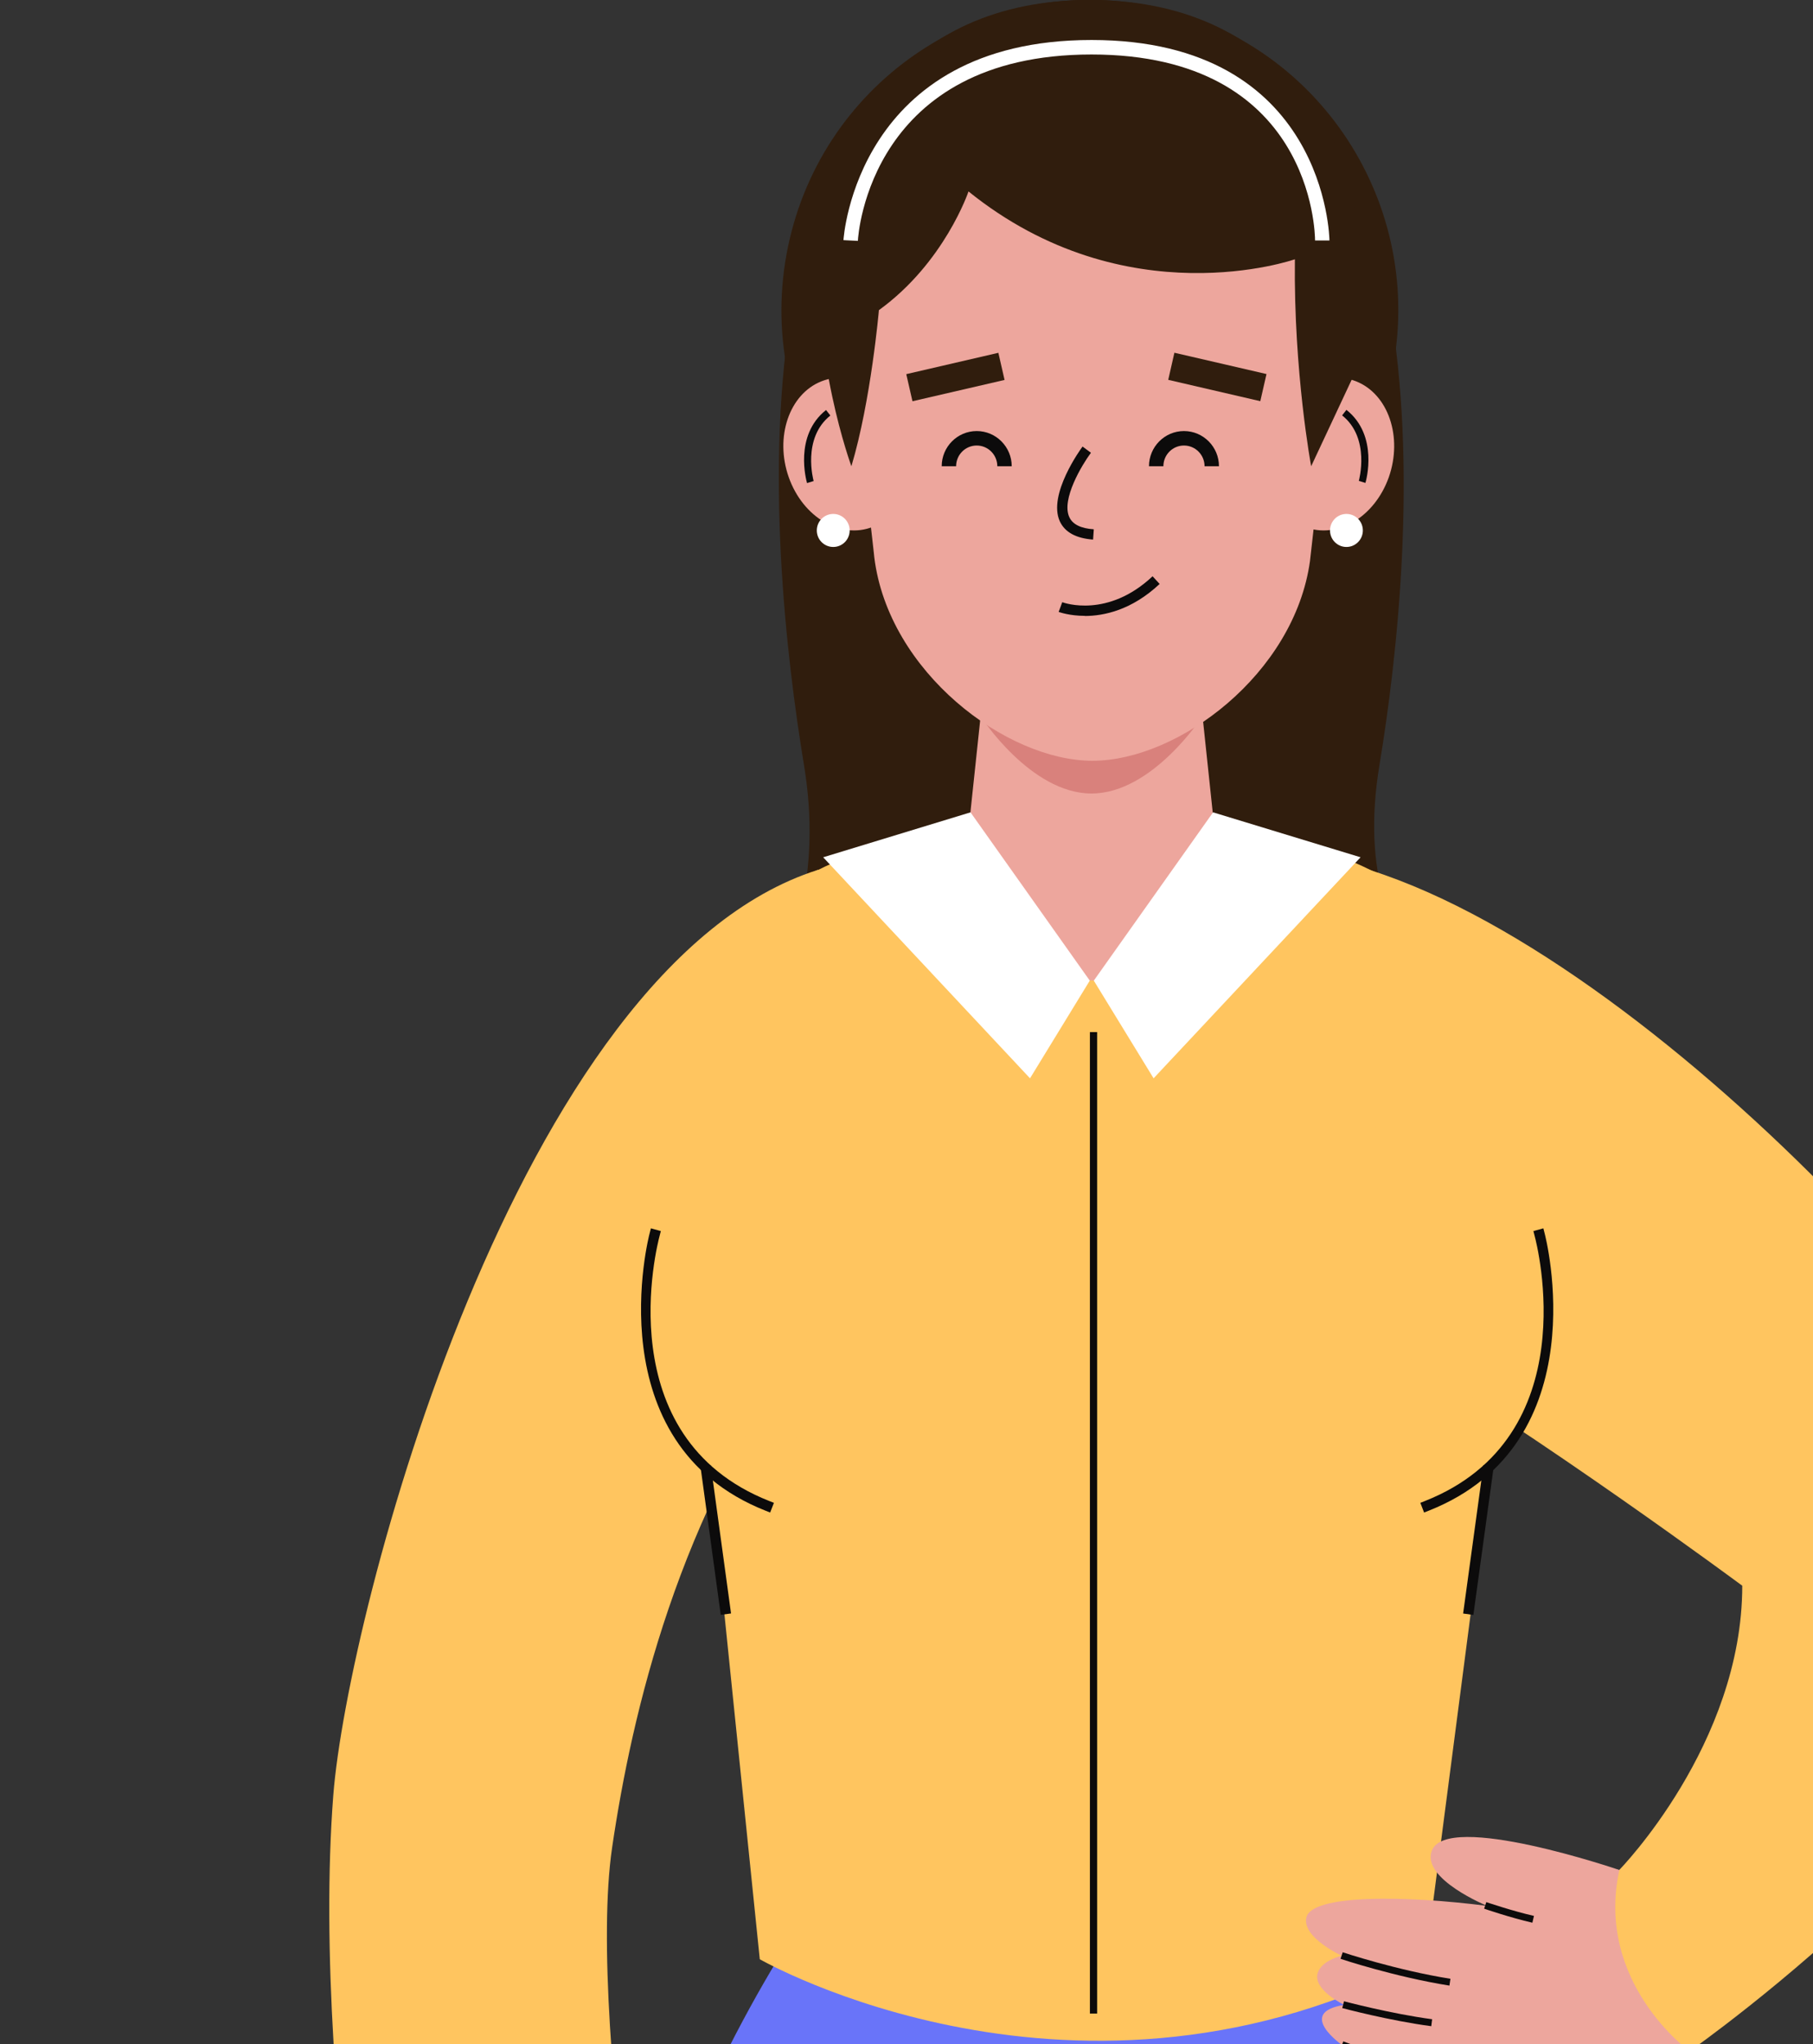 <svg width="55" height="62" viewBox="0 0 55 62" fill="none" xmlns="http://www.w3.org/2000/svg">
<rect x="0" y="0" width="55" height="62" fill="#333333" stroke="none"/>
<g clip-path="url(#clip0_66_5029)">
<path d="M47.619 30.187C45.404 31.607 40.768 29.726 41.847 23.211C42.926 16.696 44.46 0 33.06 0C21.66 0 23.316 16.696 24.391 23.211C25.47 29.726 21.109 33.629 18.894 32.209C18.894 32.209 20.904 39.151 33.056 39.212C33.056 39.212 33.095 39.212 33.117 39.212C33.139 39.212 33.156 39.212 33.178 39.212C45.33 39.151 47.619 30.187 47.619 30.187Z" fill="#301D0D"/>
<path d="M42.172 11.551C43.348 6.489 40.223 1.427 35.192 0.243C30.161 -0.94 25.129 2.204 23.953 7.265C22.777 12.327 25.901 17.389 30.933 18.573C35.964 19.756 40.996 16.612 42.172 11.551Z" fill="#301D0D"/>
<path d="M42.131 14.476C41.698 15.694 40.558 16.366 39.579 15.979C38.6 15.592 38.159 14.287 38.587 13.069C39.02 11.852 40.16 11.179 41.139 11.566C42.118 11.953 42.559 13.258 42.131 14.476Z" fill="#EDA69D"/>
<path d="M41.423 14.647L41.222 14.586C41.222 14.586 41.585 13.289 40.715 12.599L40.846 12.432C41.83 13.21 41.441 14.586 41.423 14.643V14.647Z" fill="#0C0B0B"/>
<path d="M23.928 14.476C24.36 15.694 25.501 16.366 26.48 15.979C27.458 15.592 27.9 14.287 27.471 13.069C27.039 11.852 25.898 11.179 24.919 11.566C23.941 11.953 23.499 13.258 23.928 14.476Z" fill="#EDA69D"/>
<path d="M24.482 14.647C24.465 14.59 24.076 13.214 25.059 12.436L25.19 12.603C24.321 13.293 24.679 14.577 24.683 14.59L24.482 14.652V14.647Z" fill="#0C0B0B"/>
<path d="M36.481 21.725L33.117 21.461L29.748 21.725L29.223 26.675H33.117H37.005L36.481 21.725Z" fill="#EDA69D"/>
<path d="M29.748 21.725C29.748 21.725 31.26 24.068 33.112 24.068C34.965 24.068 36.477 21.725 36.477 21.725H29.743H29.748Z" fill="#D9817C"/>
<path d="M40.549 9.865C40.549 9.83 40.558 9.794 40.562 9.764V9.755C40.589 9.495 40.597 9.232 40.597 8.964C40.597 4.581 37.259 1.024 33.139 1.024C29.018 1.024 25.68 4.576 25.68 8.964C25.68 9.232 25.693 9.495 25.715 9.755V9.764C25.715 9.799 25.723 9.83 25.728 9.865L26.501 16.696C26.501 16.696 26.501 16.722 26.506 16.74L26.523 16.903C26.951 20.384 30.534 23.075 33.139 23.075C35.743 23.075 39.269 20.441 39.741 17.012L39.75 16.929C39.758 16.841 39.771 16.753 39.78 16.665L40.549 9.865Z" fill="#EDA69D"/>
<path d="M23.595 59.425C18.933 67.126 15.949 78.31 16.617 87.304L22.922 150.663H32.252L33.706 59.42H23.591L23.595 59.425Z" fill="#6974F9"/>
<path d="M42.795 59.425C47.458 67.126 50.853 78.31 50.189 87.304L44.023 150.663H34.432L32.959 59.42H42.795V59.425Z" fill="#6974F9"/>
<path d="M40.025 79.426L26.733 78.345V61.627H40.025V79.426Z" fill="#6974F9"/>
<path d="M20.922 39.88C26.637 40.206 30.185 44.232 35.892 44.707C36.088 44.711 36.285 44.72 36.486 44.724C36.875 44.738 37.264 44.751 37.652 44.764C37.819 44.764 37.984 44.773 38.151 44.773C41.349 44.843 41.642 39.823 44.845 39.845L48.34 42.276C50.342 34.157 45.732 25.91 36.752 25.061C34.463 24.89 32.16 25.233 29.87 25.404L29.652 25.061C20.502 25.888 16.207 34.394 18.457 42.619L20.917 39.876L20.922 39.88Z" fill="#FFC55F"/>
<path d="M41.41 26.385C41.41 26.385 38.854 31.304 33.174 31.304C27.122 31.304 24.815 26.385 24.815 26.385C13.165 31.273 21.538 44.685 21.538 44.685L23.049 59.425C23.049 59.425 32.737 64.99 43.25 59.425L45.142 44.901L41.41 26.385Z" fill="#FFC55F"/>
<path d="M41.03 11.464L39.776 14.142C39.776 14.142 39.243 11.293 39.282 7.864C39.282 7.864 34.166 9.662 29.381 5.807C29.381 5.807 28.655 7.965 26.663 9.407C26.663 9.407 26.423 12.159 25.828 14.142C25.828 14.142 20.869 0.615 33.305 0.615C43.7 0.615 41.026 11.464 41.026 11.464" fill="#301D0D"/>
<path d="M33.16 16.366C32.64 16.327 32.304 16.142 32.151 15.812C31.779 14.995 32.798 13.601 32.841 13.544L33.095 13.733C32.828 14.093 32.19 15.144 32.439 15.685C32.54 15.905 32.789 16.028 33.182 16.054L33.16 16.371V16.366Z" fill="#0C0B0B"/>
<path d="M35.627 10.699L35.44 11.521L38.233 12.168L38.421 11.345L35.627 10.699Z" fill="#301D0D"/>
<path d="M30.287 10.701L27.493 11.348L27.681 12.17L30.475 11.524L30.287 10.701Z" fill="#301D0D"/>
<path d="M32.907 18.679C32.448 18.679 32.142 18.569 32.116 18.56L32.225 18.265C32.282 18.287 33.606 18.758 34.965 17.479L35.179 17.712C34.336 18.503 33.493 18.683 32.907 18.683V18.679Z" fill="#0C0B0B"/>
<path d="M46.387 36.878C46.387 36.878 49.136 43.74 42.524 46.008L41.615 40.346L46.387 36.878Z" fill="#FFC55F"/>
<path d="M29.442 24.639C29.442 24.639 28.808 29.739 33.182 29.739C37.556 29.739 36.84 25.07 36.84 25.07L36.236 24.068L30.906 24.283L29.446 24.644L29.442 24.639Z" fill="#EDA69D"/>
<path d="M29.442 24.639L24.972 26.002L31.247 32.706L33.06 29.743L29.442 24.639Z" fill="white"/>
<path d="M36.8 24.639L41.275 26.002L34.996 32.706L33.182 29.743L36.8 24.639Z" fill="white"/>
<path d="M30.692 14.142H30.255C30.255 13.795 29.975 13.513 29.63 13.513C29.285 13.513 29.005 13.795 29.005 14.142H28.568C28.568 13.553 29.044 13.074 29.63 13.074C30.215 13.074 30.692 13.553 30.692 14.142Z" fill="#0C0B0B"/>
<path d="M36.979 14.142H36.542C36.542 13.795 36.263 13.513 35.917 13.513C35.572 13.513 35.293 13.795 35.293 14.142H34.856C34.856 13.553 35.332 13.074 35.917 13.074C36.503 13.074 36.979 13.553 36.979 14.142Z" fill="#0C0B0B"/>
<path d="M51.255 62.216C51.255 62.216 48.213 64.076 44.617 63.746C41.309 63.443 39.479 62.317 40.737 62.045C40.737 62.045 39.282 61.043 40.781 60.81C40.781 60.81 39.806 60.348 39.977 59.834C40.103 59.451 40.706 59.319 40.706 59.319C40.706 59.319 39.514 58.779 39.627 58.172C39.763 57.447 42.651 57.491 45.115 57.807C45.115 57.807 43.127 56.994 43.433 56.141C43.87 54.923 49.122 56.717 49.122 56.717L51.25 62.221L51.255 62.216Z" fill="#EDA69D"/>
<path d="M40.676 62.115L40.75 61.917C40.75 61.917 42.354 62.537 43.49 62.744L43.451 62.95C42.293 62.739 40.689 62.12 40.672 62.115H40.676Z" fill="#0C0B0B"/>
<path d="M40.72 60.902L40.772 60.7C40.772 60.7 42.192 61.078 43.446 61.245L43.42 61.456C42.153 61.289 40.733 60.911 40.72 60.906V60.902Z" fill="#0C0B0B"/>
<path d="M40.667 59.412L40.733 59.214C40.733 59.214 42.367 59.759 44.001 60.018L43.971 60.225C42.315 59.961 40.685 59.42 40.667 59.412Z" fill="#0C0B0B"/>
<path d="M45.024 57.891L45.089 57.693C45.089 57.693 45.889 57.965 46.535 58.111L46.487 58.317C45.832 58.168 45.028 57.895 45.024 57.891Z" fill="#0C0B0B"/>
<path d="M41.546 26.385C50.709 29.291 63 43.212 63 47.27C63 54 51.255 62.216 51.255 62.216C51.255 62.216 48.375 60.133 49.127 56.712C49.127 56.712 52.854 52.906 52.854 48.096C52.854 48.096 46.737 43.56 41.891 40.689L41.546 26.385Z" fill="#FFC55F"/>
<path d="M45.002 44.441L44.386 48.939L44.697 48.982L45.314 44.484L45.002 44.441Z" fill="#0C0B0B"/>
<path d="M43.202 45.876L43.088 45.582L43.232 45.525C48.139 43.582 46.623 37.739 46.557 37.493L46.518 37.339L46.82 37.256L46.859 37.41C46.877 37.471 48.52 43.771 43.346 45.819L43.202 45.876Z" fill="#0C0B0B"/>
<path d="M26.025 7.306L25.588 7.284C25.588 7.223 25.99 1.213 33.112 1.213C40.235 1.213 40.331 7.236 40.331 7.293H39.894C39.894 7.064 39.802 1.653 33.112 1.653C26.423 1.653 26.034 7.078 26.025 7.306Z" fill="white"/>
<path d="M33.283 31.304H33.064V61.073H33.283V31.304Z" fill="#0C0B0B"/>
<path d="M40.846 16.59C41.121 16.59 41.344 16.366 41.344 16.089C41.344 15.812 41.121 15.588 40.846 15.588C40.571 15.588 40.348 15.812 40.348 16.089C40.348 16.366 40.571 16.59 40.846 16.59Z" fill="white"/>
<path d="M25.776 16.089C25.776 16.366 25.553 16.59 25.278 16.59C25.002 16.59 24.779 16.366 24.779 16.089C24.779 15.812 25.002 15.588 25.278 15.588C25.553 15.588 25.776 15.812 25.776 16.089Z" fill="white"/>
<path d="M20.069 36.931C20.069 36.931 17.697 43.933 23.906 45.877C23.906 45.877 24.491 40.606 24.465 40.685C24.439 40.764 20.069 36.931 20.069 36.931Z" fill="#FFC55F"/>
<path d="M24.81 26.385C15.647 29.291 10.535 48.998 10.111 54.449C9.39 63.781 12.108 77.33 12.108 77.33C12.108 77.33 17.387 77.769 20.345 75.69C20.345 75.69 17.753 61.566 18.571 56.027C19.169 51.969 20.581 45.877 24.465 40.685L24.81 26.38V26.385Z" fill="#FFC55F"/>
<path d="M21.562 44.438L21.25 44.481L21.865 48.98L22.177 48.937L21.562 44.438Z" fill="#0C0B0B"/>
<path d="M23.364 45.876L23.22 45.819C18.051 43.771 19.689 37.471 19.707 37.41L19.746 37.256L20.047 37.339L20.008 37.493C19.943 37.739 18.422 43.582 23.333 45.525L23.478 45.582L23.364 45.876Z" fill="#0C0B0B"/>
</g>
<defs>
<clipPath id="clip0_66_5029">
<rect width="63" height="160" fill="white"/>
</clipPath>
</defs>
</svg>
